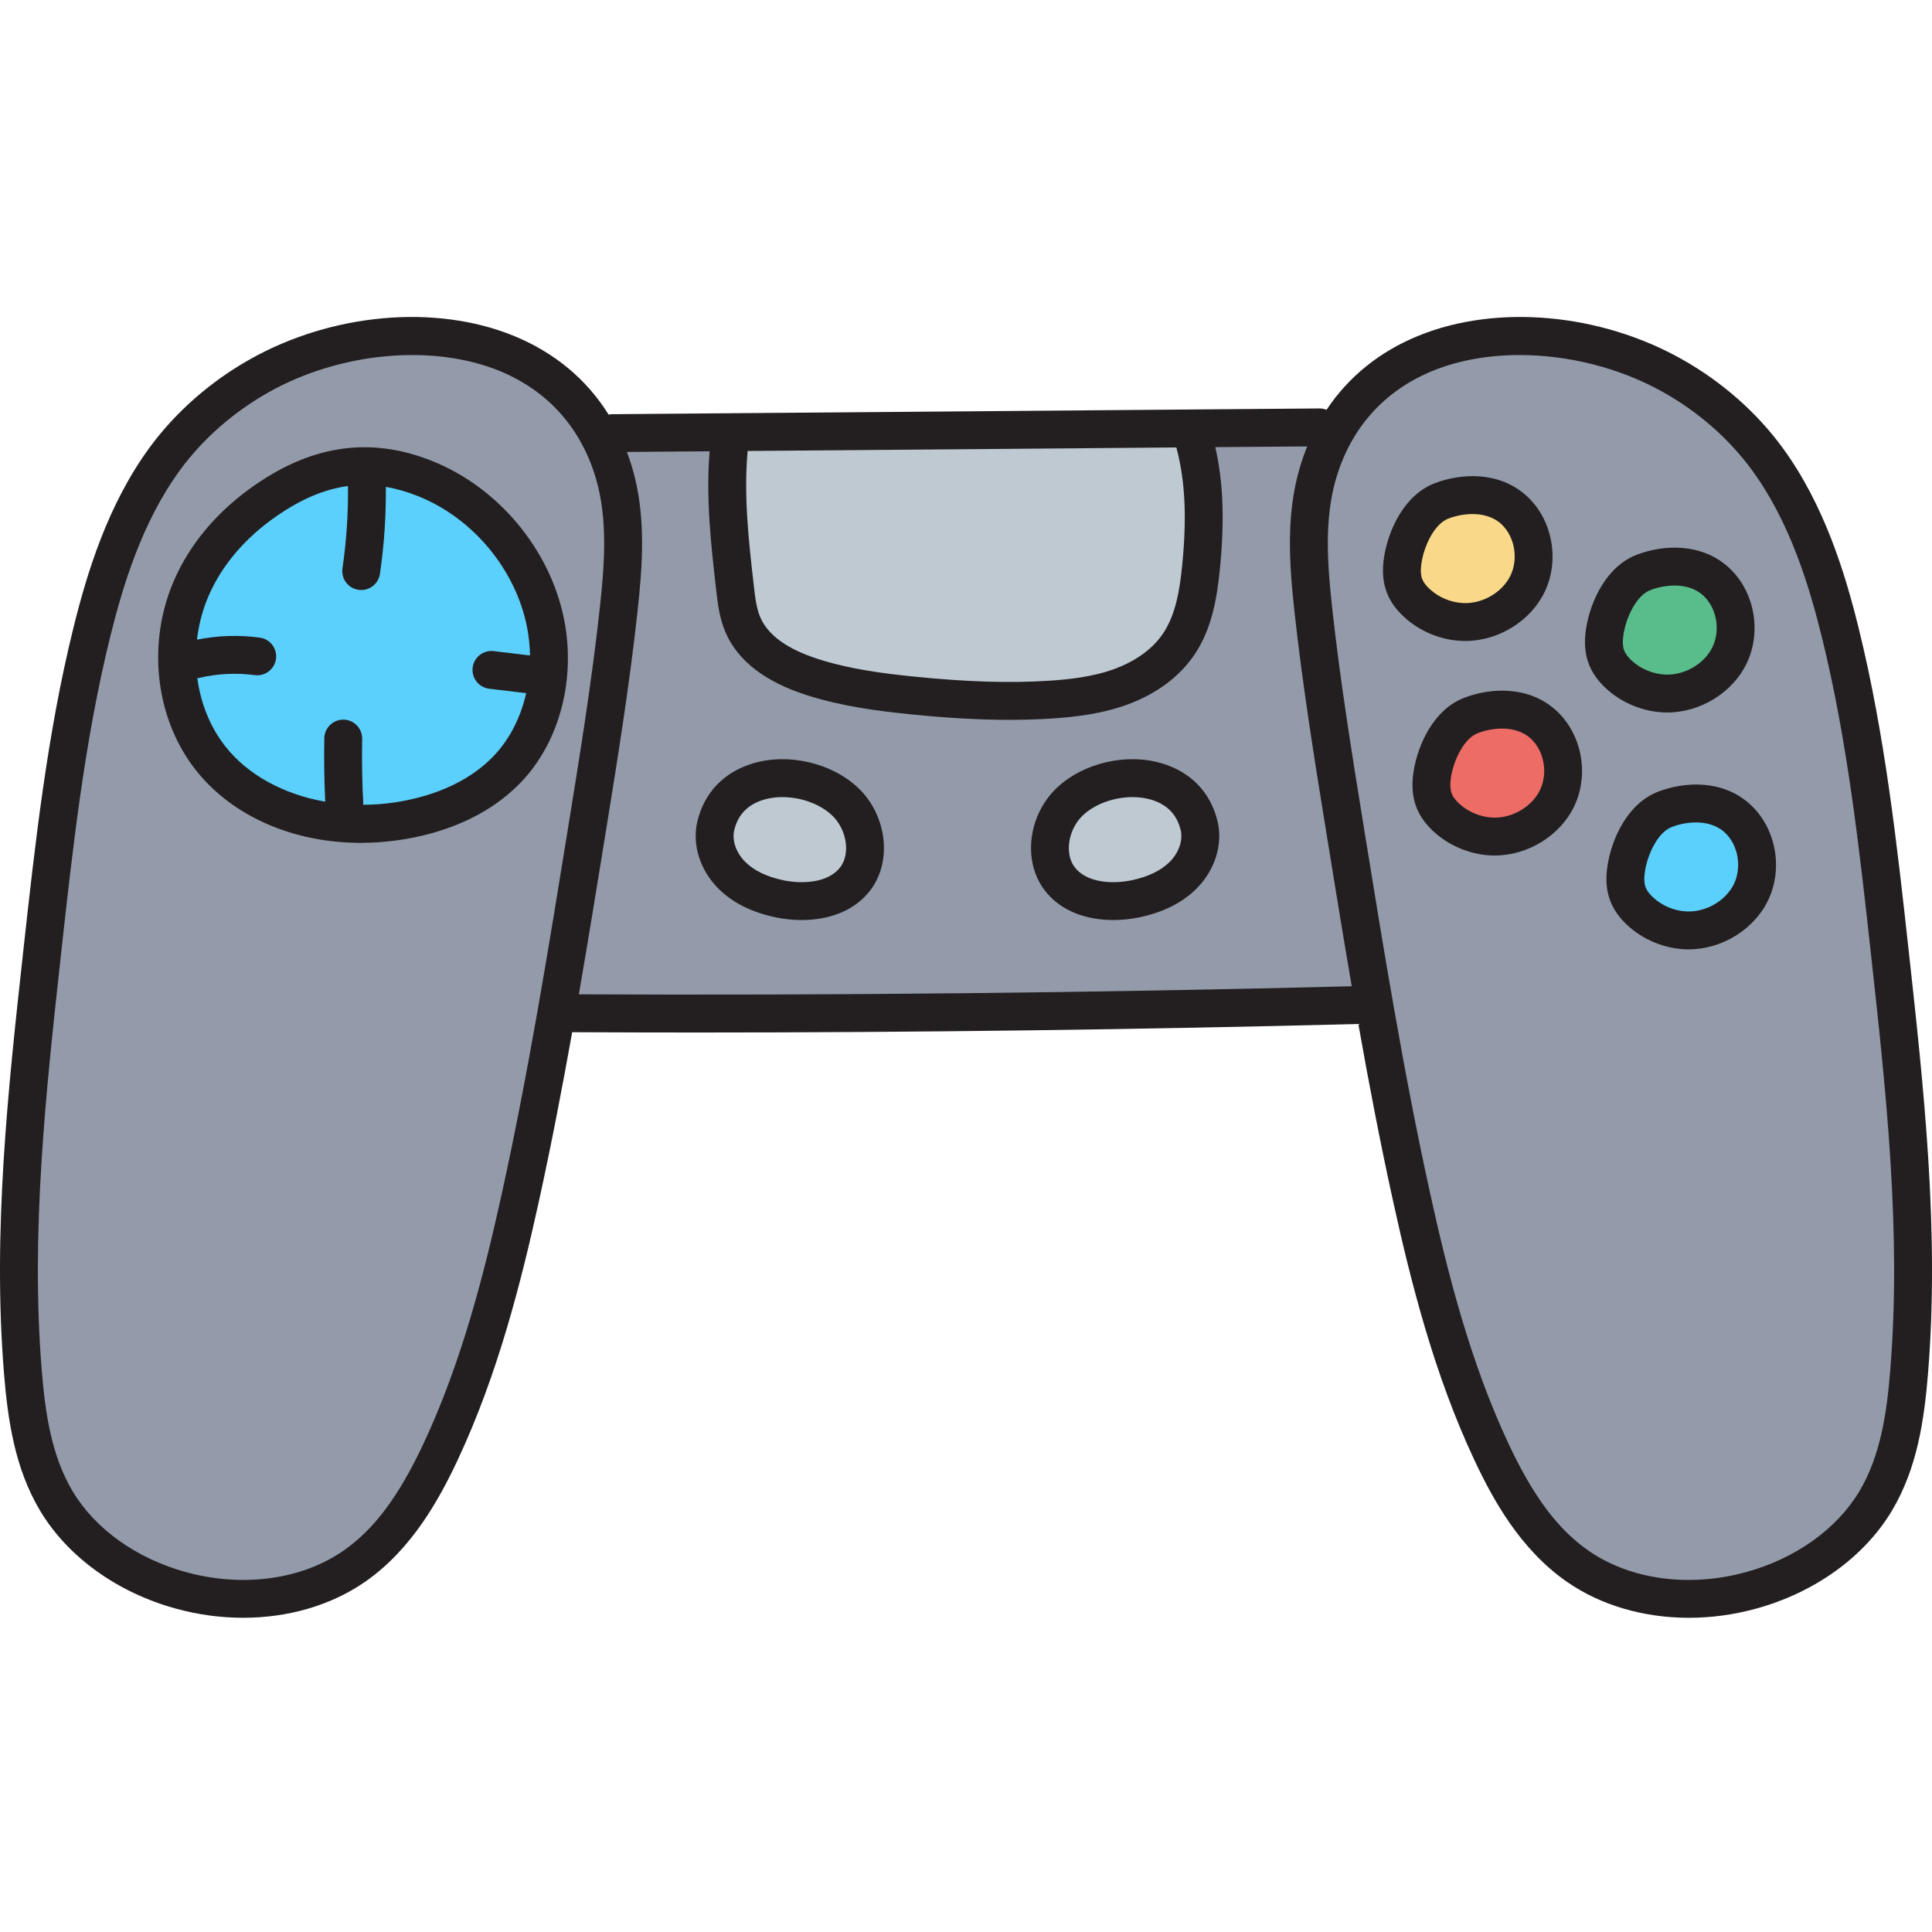 <svg width="98" height="98" viewBox="0 0 98 98" fill="none" xmlns="http://www.w3.org/2000/svg">
<g clip-path="url(#clip0_1736_28213)">
<path d="M85.656 80.907C83.568 80.907 81.655 80.344 80.125 79.276C78.466 78.118 77.143 76.359 75.835 73.574C73.833 69.312 72.674 64.687 71.803 60.724C70.448 54.575 69.423 48.249 68.431 42.131L68.41 42.001C67.824 38.376 67.219 34.627 66.813 30.915C66.567 28.671 66.383 26.294 67.036 24.061C67.861 21.25 69.714 19.189 72.396 18.098C73.767 17.54 75.389 17.245 77.087 17.245C79.757 17.245 82.478 17.95 84.752 19.231C86.627 20.288 88.261 21.723 89.478 23.383C91.509 26.152 92.512 29.52 93.158 32.145C94.47 37.46 95.078 42.983 95.666 48.324C96.433 55.293 97.224 62.488 96.644 69.585C96.464 71.787 96.138 74.094 94.969 76.044C93.719 78.128 91.456 79.747 88.76 80.486C87.737 80.765 86.693 80.907 85.656 80.907ZM86.036 40.559C85.34 40.559 84.752 40.729 84.382 40.871C83.216 41.32 82.496 42.769 82.299 44.006C82.21 44.572 82.244 45.045 82.404 45.448C82.532 45.77 82.755 46.08 83.067 46.367C83.732 46.985 84.633 47.357 85.54 47.388C85.582 47.39 85.621 47.392 85.66 47.392C87.053 47.392 88.43 46.538 89.006 45.316C89.63 43.994 89.318 42.334 88.264 41.371C87.675 40.832 86.926 40.559 86.036 40.559ZM76.196 35.798C75.499 35.798 74.914 35.968 74.545 36.11C73.376 36.561 72.656 38.008 72.461 39.242C72.372 39.802 72.407 40.288 72.565 40.687C72.692 41.01 72.915 41.318 73.228 41.608C73.893 42.225 74.794 42.596 75.701 42.628C75.734 42.63 75.766 42.63 75.797 42.63H75.82C77.215 42.63 78.592 41.776 79.167 40.554C79.789 39.233 79.478 37.574 78.424 36.61C77.692 35.939 76.808 35.798 76.196 35.798ZM84.948 28.544C84.251 28.544 83.665 28.714 83.297 28.856C82.127 29.306 81.407 30.754 81.212 31.988C81.179 32.203 81.162 32.393 81.162 32.569C81.162 32.886 81.213 33.169 81.317 33.432C81.442 33.753 81.666 34.062 81.982 34.355C82.645 34.971 83.546 35.342 84.453 35.374C84.486 35.375 84.518 35.375 84.548 35.375H84.571C85.966 35.375 87.343 34.521 87.92 33.299C88.542 31.978 88.229 30.318 87.176 29.353C86.444 28.684 85.56 28.544 84.948 28.544ZM74.699 24.917C74.003 24.917 73.417 25.085 73.048 25.228C71.879 25.677 71.159 27.125 70.964 28.361C70.932 28.564 70.916 28.76 70.916 28.942C70.916 29.261 70.966 29.544 71.069 29.806C71.196 30.126 71.421 30.437 71.733 30.727C72.399 31.343 73.3 31.715 74.204 31.747C74.239 31.748 74.271 31.748 74.303 31.748H74.325C75.718 31.748 77.095 30.894 77.671 29.672C78.294 28.349 77.982 26.69 76.928 25.727C76.196 25.057 75.312 24.917 74.699 24.917Z" fill="#939BAA"/>
<path d="M85.656 47.001C85.623 47.001 85.588 47 85.554 46.999C84.741 46.971 83.932 46.638 83.333 46.083C83.059 45.829 82.874 45.573 82.767 45.302C82.634 44.974 82.606 44.566 82.685 44.066C82.771 43.517 82.97 42.946 83.247 42.459C83.589 41.85 84.03 41.427 84.523 41.236C84.862 41.105 85.398 40.951 86.028 40.951C86.814 40.951 87.496 41.196 88 41.66C88.93 42.509 89.206 43.977 88.654 45.149C88.139 46.239 86.906 47.001 85.656 47.001Z" fill="#5BD0FC"/>
<path d="M84.573 34.986C84.537 34.986 84.501 34.986 84.465 34.984C83.653 34.955 82.845 34.621 82.247 34.07C81.975 33.818 81.785 33.556 81.679 33.29C81.545 32.949 81.518 32.544 81.596 32.049C81.768 30.962 82.416 29.613 83.433 29.219C83.911 29.036 84.445 28.936 84.939 28.936C85.725 28.936 86.406 29.18 86.912 29.642C87.842 30.494 88.118 31.962 87.566 33.133C87.051 34.224 85.82 34.986 84.573 34.986Z" fill="#59BD8B"/>
<path d="M75.818 42.24C75.784 42.24 75.75 42.239 75.716 42.239C74.9 42.209 74.091 41.875 73.495 41.323C73.224 41.072 73.034 40.811 72.928 40.544C72.794 40.203 72.767 39.798 72.845 39.304C72.934 38.752 73.133 38.181 73.408 37.697C73.754 37.084 74.196 36.661 74.686 36.474C75.162 36.292 75.697 36.191 76.189 36.191C76.974 36.191 77.656 36.434 78.16 36.897C79.091 37.749 79.366 39.217 78.814 40.387C78.302 41.478 77.069 42.24 75.818 42.24Z" fill="#ED6D66"/>
<path d="M74.325 31.359C74.289 31.359 74.254 31.359 74.218 31.357C73.404 31.327 72.595 30.993 71.998 30.44C71.729 30.194 71.538 29.932 71.431 29.664C71.298 29.324 71.272 28.919 71.35 28.423C71.436 27.874 71.635 27.302 71.911 26.815C72.256 26.205 72.697 25.782 73.187 25.593C73.661 25.409 74.195 25.309 74.692 25.309C75.48 25.309 76.162 25.554 76.666 26.016C77.595 26.865 77.871 28.334 77.318 29.506C76.803 30.597 75.573 31.359 74.325 31.359Z" fill="#F9D889"/>
<path d="M35.386 51.217C33.382 51.217 31.353 51.212 29.358 51.203L28.453 51.198L28.608 50.306C29.071 47.631 29.509 44.938 29.932 42.334L29.977 42.056C30.563 38.428 31.169 34.677 31.575 30.957C31.823 28.668 32.01 26.241 31.337 23.952C31.272 23.723 31.19 23.484 31.082 23.196L30.695 22.169L36.828 22.119L36.759 22.954C36.567 25.278 36.833 27.601 37.089 29.847C37.164 30.5 37.24 31.169 37.513 31.789C38.043 33.004 39.262 33.925 41.136 34.526C42.835 35.071 44.598 35.303 46.248 35.471C48.093 35.658 49.711 35.748 51.196 35.748C51.907 35.748 52.615 35.726 53.298 35.683C54.336 35.615 55.691 35.477 56.96 35.006C58.264 34.522 59.301 33.75 59.958 32.773C60.739 31.613 60.973 30.198 61.11 28.842C61.355 26.452 61.288 24.549 60.9 22.851L60.688 21.923L67.454 21.87L67.018 22.934C66.881 23.269 66.761 23.61 66.663 23.948C65.99 26.24 66.176 28.667 66.425 30.957C66.831 34.677 67.438 38.428 68.023 42.055L68.035 42.128C68.461 44.758 68.88 47.33 69.322 49.896L69.473 50.77L68.588 50.792C57.596 51.074 46.426 51.217 35.386 51.217ZM57.439 39.276C56.187 39.276 54.95 39.742 54.129 40.523C52.972 41.624 52.721 43.525 53.581 44.675C54.383 45.743 55.737 45.902 56.474 45.902C56.862 45.902 57.248 45.863 57.621 45.786C58.691 45.564 59.543 45.143 60.153 44.533C60.902 43.784 61.233 42.753 61.016 41.842C60.73 40.642 59.935 39.816 58.717 39.455C58.316 39.336 57.887 39.276 57.439 39.276ZM39.696 39.276C39.248 39.276 38.819 39.336 38.419 39.455C37.2 39.816 36.404 40.641 36.118 41.842C35.902 42.752 36.233 43.783 36.981 44.532C37.591 45.143 38.444 45.564 39.514 45.786C39.887 45.863 40.272 45.902 40.66 45.902C41.397 45.902 42.752 45.742 43.555 44.673C44.414 43.525 44.163 41.623 43.006 40.523C42.185 39.742 40.947 39.276 39.696 39.276Z" fill="#939BAA"/>
<path d="M51.191 35.359C49.73 35.359 48.127 35.268 46.29 35.082C44.661 34.917 42.923 34.691 41.255 34.156C39.491 33.587 38.352 32.739 37.871 31.633C37.622 31.063 37.548 30.422 37.477 29.803C37.219 27.546 36.953 25.213 37.153 22.913L37.152 22.117L60.217 21.928L60.418 22.509L60.424 22.547C60.885 24.291 60.98 26.279 60.724 28.801C60.589 30.111 60.364 31.472 59.634 32.555C58.86 33.707 57.678 34.325 56.821 34.641C55.601 35.095 54.284 35.228 53.273 35.293C52.596 35.338 51.914 35.359 51.191 35.359Z" fill="#BEC9D2"/>
<path d="M56.465 45.513C55.326 45.513 54.412 45.132 53.894 44.44C53.147 43.441 53.378 41.778 54.398 40.808C55.138 40.103 56.308 39.667 57.449 39.667C57.855 39.667 58.245 39.721 58.606 39.828C59.682 40.149 60.384 40.877 60.636 41.933C60.672 42.086 60.691 42.245 60.691 42.406C60.691 43.064 60.395 43.739 59.877 44.256C59.322 44.812 58.536 45.197 57.542 45.402C57.194 45.475 56.821 45.513 56.465 45.513Z" fill="#BEC9D2"/>
<path d="M40.67 45.513C40.315 45.513 39.942 45.475 39.592 45.402C38.599 45.197 37.813 44.812 37.258 44.256C36.604 43.602 36.313 42.713 36.499 41.934C36.751 40.877 37.453 40.149 38.528 39.828C38.889 39.721 39.279 39.667 39.687 39.667C40.846 39.667 41.986 40.093 42.737 40.808C43.757 41.778 43.988 43.441 43.241 44.439C42.722 45.132 41.809 45.513 40.67 45.513Z" fill="#BEC9D2"/>
<path d="M12.344 80.907C11.307 80.907 10.263 80.765 9.24 80.486C6.544 79.747 4.28 78.128 3.032 76.044C1.863 74.094 1.536 71.787 1.356 69.585C0.776 62.488 1.567 55.293 2.333 48.335C2.922 42.983 3.53 37.461 4.842 32.144C5.488 29.52 6.491 26.152 8.522 23.383C9.739 21.723 11.373 20.288 13.248 19.231C15.523 17.95 18.245 17.245 20.913 17.245C22.609 17.245 24.232 17.54 25.604 18.099C28.285 19.189 30.139 21.25 30.964 24.061C31.617 26.294 31.433 28.671 31.186 30.915C30.781 34.627 30.176 38.376 29.59 42.001L29.569 42.131C28.577 48.249 27.552 54.575 26.197 60.725C25.326 64.687 24.166 69.312 22.165 73.574C20.857 76.359 19.534 78.118 17.875 79.276C16.345 80.344 14.432 80.907 12.344 80.907ZM18.487 23.452C16.672 23.452 14.9 24.104 13.068 25.446C11.343 26.711 10.069 28.321 9.385 30.101C8.278 32.983 8.731 36.317 10.541 38.597C12.249 40.752 15.077 41.988 18.3 41.988C18.935 41.988 19.576 41.94 20.208 41.844C21.902 41.587 24.279 40.89 25.98 39.034C27.684 37.178 28.407 34.323 27.866 31.584C27.216 28.291 24.773 25.352 21.642 24.096C20.575 23.669 19.513 23.452 18.487 23.452Z" fill="#939BAA"/>
<path d="M17.664 40.862C17.604 39.71 17.585 38.568 17.606 37.468C17.607 37.36 17.523 37.27 17.416 37.268C17.308 37.268 17.217 37.353 17.215 37.458C17.194 38.491 17.211 39.557 17.262 40.627L17.308 41.583L16.365 41.418C14.053 41.013 12.092 39.926 10.847 38.357C9.996 37.283 9.445 35.951 9.25 34.505L9.15 33.764L9.888 33.647C9.915 33.643 9.937 33.64 9.96 33.634C10.582 33.489 11.238 33.412 11.892 33.412C12.266 33.412 12.646 33.437 13.021 33.487C13.031 33.489 13.04 33.489 13.049 33.489C13.145 33.489 13.228 33.416 13.241 33.319C13.254 33.214 13.179 33.115 13.072 33.1C12.684 33.049 12.288 33.022 11.898 33.022C11.312 33.022 10.721 33.081 10.142 33.198L9.112 33.404L9.231 32.36C9.314 31.632 9.488 30.919 9.75 30.241C10.407 28.532 11.633 26.983 13.297 25.762C14.761 24.69 16.153 24.08 17.552 23.896L18.408 23.784L18.417 24.646C18.433 26.084 18.335 27.53 18.128 28.941C18.113 29.047 18.186 29.145 18.292 29.161C18.309 29.163 18.317 29.165 18.323 29.165C18.418 29.165 18.501 29.091 18.515 28.995C18.72 27.59 18.818 26.146 18.807 24.703L18.8 23.787L19.702 23.942C20.29 24.043 20.894 24.217 21.498 24.459C24.508 25.664 26.857 28.49 27.483 31.659C27.583 32.162 27.64 32.692 27.65 33.234L27.668 34.114L24.952 33.787C24.944 33.786 24.936 33.786 24.928 33.786C24.83 33.786 24.747 33.859 24.735 33.956C24.727 34.025 24.752 34.073 24.774 34.102C24.798 34.131 24.839 34.167 24.905 34.175L27.625 34.502L27.438 35.33C27.137 36.666 26.533 37.856 25.691 38.771C24.069 40.541 21.782 41.209 20.15 41.457C19.6 41.542 19.038 41.584 18.434 41.589L17.702 41.594L17.664 40.862Z" fill="#5BD0FC"/>
<path d="M96.815 48.199C96.222 42.815 95.61 37.249 94.281 31.867C93.607 29.138 92.559 25.629 90.41 22.699C89.097 20.908 87.337 19.36 85.318 18.224C81.166 15.885 75.923 15.415 71.961 17.027C69.979 17.833 68.403 19.111 67.289 20.786C67.178 20.742 67.056 20.717 66.929 20.718L31.055 21.01C30.992 21.011 30.931 21.018 30.872 21.03C29.752 19.233 28.116 17.872 26.039 17.027C22.077 15.416 16.834 15.885 12.682 18.224C10.664 19.36 8.903 20.908 7.59 22.699C5.441 25.629 4.393 29.138 3.719 31.867C2.39 37.249 1.778 42.815 1.185 48.199C0.413 55.214 -0.385 62.468 0.204 69.679C0.396 72.022 0.75 74.487 2.039 76.638C3.439 78.976 5.953 80.785 8.935 81.6C10.065 81.91 11.211 82.061 12.333 82.061C14.62 82.061 16.806 81.432 18.537 80.224C20.886 78.584 22.269 76.071 23.211 74.067C25.256 69.712 26.439 65.005 27.327 60.974C27.954 58.124 28.509 55.24 29.024 52.358C31.127 52.368 33.233 52.374 35.344 52.374C46.513 52.374 57.773 52.228 68.901 51.941C69.436 54.962 70.016 57.987 70.674 60.975C71.561 65.006 72.744 69.713 74.79 74.067C75.731 76.072 77.114 78.584 79.463 80.224C81.194 81.432 83.38 82.062 85.667 82.062C86.789 82.062 87.936 81.91 89.065 81.601C92.047 80.785 94.561 78.977 95.961 76.639C97.25 74.487 97.605 72.022 97.797 69.679C98.385 62.468 97.587 55.214 96.815 48.199ZM59.675 22.715C60.12 24.371 60.21 26.28 59.961 28.724C59.838 29.933 59.636 31.181 58.999 32.128C58.342 33.107 57.308 33.644 56.557 33.923C55.426 34.343 54.182 34.467 53.224 34.529C51.229 34.658 49.05 34.592 46.365 34.32C44.778 34.159 43.088 33.94 41.489 33.426C39.944 32.929 38.963 32.224 38.571 31.327C38.369 30.862 38.301 30.279 38.237 29.715C37.983 27.485 37.721 25.18 37.918 22.952C37.92 22.925 37.916 22.901 37.916 22.875L59.673 22.697C59.675 22.703 59.675 22.709 59.675 22.715ZM25.45 60.561C24.585 64.487 23.436 69.066 21.472 73.249C20.223 75.906 18.979 77.571 17.437 78.647C15.319 80.126 12.33 80.537 9.442 79.747C6.933 79.061 4.836 77.567 3.688 75.65C2.601 73.837 2.292 71.633 2.119 69.522C1.545 62.494 2.333 55.334 3.095 48.409C3.681 43.087 4.286 37.585 5.584 32.328C6.215 29.77 7.19 26.493 9.14 23.835C10.292 22.263 11.843 20.901 13.625 19.898C17.23 17.867 21.928 17.428 25.315 18.806C27.773 19.806 29.472 21.698 30.229 24.276C30.842 26.367 30.662 28.661 30.426 30.831C30.021 34.546 29.412 38.306 28.823 41.943C27.831 48.071 26.805 54.409 25.45 60.561ZM29.362 50.437C29.838 47.689 30.282 44.949 30.72 42.25C31.313 38.589 31.925 34.804 32.336 31.039C32.594 28.676 32.786 26.166 32.072 23.735C31.991 23.458 31.898 23.189 31.799 22.925L35.996 22.891C35.798 25.276 36.067 27.642 36.328 29.933C36.405 30.605 36.492 31.367 36.81 32.096C37.433 33.52 38.808 34.583 40.901 35.255C42.67 35.823 44.48 36.06 46.172 36.232C48.043 36.421 49.683 36.514 51.195 36.514C51.94 36.514 52.654 36.491 53.348 36.447C54.437 36.376 55.861 36.23 57.226 35.724C58.682 35.184 59.847 34.31 60.594 33.2C61.466 31.903 61.724 30.376 61.873 28.919C62.124 26.453 62.052 24.455 61.646 22.682L66.308 22.644C66.165 22.996 66.037 23.359 65.927 23.735C65.214 26.166 65.406 28.676 65.663 31.039C66.074 34.804 66.687 38.589 67.28 42.25C67.695 44.815 68.118 47.416 68.567 50.027C55.556 50.359 42.373 50.498 29.362 50.437ZM95.881 69.522C95.708 71.633 95.399 73.837 94.312 75.65C93.164 77.567 91.067 79.061 88.558 79.747C85.67 80.537 82.681 80.126 80.563 78.648C79.021 77.571 77.776 75.906 76.528 73.25C74.563 69.066 73.415 64.488 72.55 60.561C71.195 54.409 70.169 48.071 69.177 41.943C68.588 38.307 67.979 34.546 67.574 30.831C67.338 28.661 67.158 26.368 67.771 24.276C68.528 21.698 70.227 19.806 72.685 18.806C74.001 18.271 75.515 18.01 77.086 18.01C79.558 18.01 82.171 18.657 84.375 19.898C86.157 20.901 87.707 22.263 88.86 23.835C90.809 26.493 91.784 29.77 92.416 32.328C93.713 37.585 94.319 43.087 94.905 48.409C95.667 55.334 96.455 62.495 95.881 69.522Z" fill="#231F20"/>
<path d="M21.927 23.386C18.733 22.106 15.687 22.578 12.616 24.828C10.772 26.179 9.407 27.907 8.67 29.826C7.468 32.954 7.967 36.584 9.941 39.074C11.804 41.425 14.894 42.754 18.3 42.754C18.965 42.754 19.642 42.703 20.323 42.6C22.138 42.325 24.691 41.572 26.544 39.552C28.41 37.519 29.204 34.41 28.617 31.436C27.919 27.894 25.293 24.734 21.927 23.386ZM25.129 38.253C23.654 39.86 21.544 40.471 20.035 40.7C19.496 40.782 18.959 40.819 18.429 40.823C18.37 39.712 18.35 38.591 18.371 37.482C18.381 36.951 17.959 36.513 17.429 36.503C16.902 36.497 16.46 36.914 16.45 37.445C16.43 38.513 16.446 39.593 16.497 40.665C14.419 40.301 12.596 39.33 11.447 37.881C10.667 36.897 10.181 35.683 10.01 34.402C10.046 34.398 10.082 34.392 10.118 34.383C11.04 34.168 11.982 34.121 12.921 34.246C13.447 34.316 13.929 33.946 14 33.421C14.069 32.894 13.7 32.411 13.173 32.342C12.109 32.2 11.041 32.236 9.992 32.446C10.067 31.792 10.224 31.142 10.464 30.515C11.069 28.942 12.206 27.512 13.751 26.379C15.096 25.393 16.37 24.824 17.651 24.654C17.666 26.049 17.573 27.451 17.372 28.829C17.295 29.354 17.658 29.841 18.183 29.919C18.23 29.926 18.277 29.929 18.323 29.929C18.792 29.929 19.203 29.585 19.272 29.107C19.486 27.651 19.585 26.171 19.573 24.697C20.11 24.789 20.655 24.946 21.213 25.17C23.99 26.282 26.157 28.888 26.733 31.808C26.827 32.287 26.876 32.77 26.884 33.248L25.044 33.027C24.516 32.963 24.038 33.34 23.975 33.867C23.912 34.393 24.288 34.872 24.814 34.935L26.691 35.16C26.425 36.34 25.894 37.418 25.129 38.253Z" fill="#231F20"/>
<path d="M74.324 32.514C76.012 32.514 77.658 31.496 78.364 29.999C79.126 28.381 78.74 26.347 77.445 25.163C76.057 23.893 74.121 23.995 72.772 24.514C71.221 25.111 70.422 26.896 70.208 28.242C70.097 28.948 70.145 29.551 70.357 30.087C70.527 30.516 70.815 30.92 71.213 31.289C72.01 32.028 73.091 32.473 74.177 32.511C74.227 32.513 74.275 32.514 74.324 32.514ZM72.144 29.38C72.063 29.175 72.05 28.894 72.106 28.543C72.106 28.542 72.106 28.542 72.106 28.542C72.246 27.658 72.769 26.574 73.463 26.307C73.817 26.171 74.253 26.075 74.692 26.075C75.216 26.075 75.744 26.211 76.148 26.579C76.826 27.201 77.031 28.318 76.626 29.179C76.224 30.031 75.224 30.627 74.245 30.591C73.613 30.569 72.983 30.309 72.519 29.879C72.333 29.707 72.207 29.54 72.144 29.38Z" fill="#231F20"/>
<path d="M84.571 36.141C86.259 36.141 87.905 35.123 88.611 33.626C89.373 32.008 88.987 29.974 87.692 28.789C86.304 27.52 84.368 27.622 83.019 28.141C81.468 28.739 80.668 30.523 80.455 31.869C80.343 32.575 80.392 33.179 80.604 33.715C80.774 34.143 81.061 34.547 81.46 34.916C82.257 35.655 83.338 36.101 84.424 36.139C84.474 36.141 84.522 36.141 84.571 36.141ZM82.391 33.007C82.31 32.803 82.297 32.521 82.353 32.17C82.493 31.285 83.016 30.202 83.71 29.934C84.485 29.636 85.653 29.528 86.395 30.207C87.073 30.828 87.278 31.945 86.872 32.807C86.471 33.659 85.47 34.254 84.492 34.218C83.86 34.196 83.23 33.937 82.766 33.507C82.58 33.334 82.454 33.166 82.391 33.007Z" fill="#231F20"/>
<path d="M78.941 36.044C77.553 34.774 75.617 34.876 74.269 35.396C72.717 35.992 71.917 37.777 71.704 39.124C71.594 39.82 71.644 40.441 71.853 40.969C72.022 41.398 72.31 41.802 72.709 42.171C73.507 42.909 74.587 43.355 75.673 43.393C75.723 43.395 75.771 43.396 75.82 43.396C77.507 43.396 79.154 42.378 79.86 40.881C80.622 39.263 80.236 37.229 78.941 36.044ZM78.122 40.061C77.72 40.914 76.719 41.506 75.742 41.473C75.109 41.451 74.479 41.191 74.015 40.761C73.83 40.589 73.703 40.421 73.641 40.262C73.56 40.057 73.546 39.776 73.602 39.424C73.742 38.54 74.266 37.456 74.959 37.189C75.313 37.053 75.749 36.956 76.189 36.956C76.712 36.956 77.241 37.093 77.644 37.462C78.323 38.082 78.527 39.2 78.122 40.061Z" fill="#231F20"/>
<path d="M88.78 40.805C87.392 39.535 85.457 39.638 84.108 40.157C82.556 40.754 81.757 42.538 81.543 43.885C81.431 44.59 81.48 45.194 81.693 45.73C81.862 46.159 82.15 46.563 82.547 46.931C83.345 47.67 84.426 48.116 85.513 48.154C85.561 48.156 85.611 48.157 85.659 48.157C87.348 48.157 88.993 47.138 89.699 45.642C90.462 44.024 90.075 41.99 88.78 40.805ZM87.961 44.823C87.558 45.674 86.558 46.267 85.58 46.234C84.948 46.212 84.318 45.953 83.854 45.522C83.668 45.35 83.542 45.182 83.479 45.023C83.398 44.818 83.386 44.536 83.441 44.185C83.582 43.301 84.104 42.217 84.798 41.95C85.152 41.813 85.588 41.717 86.027 41.717C86.551 41.717 87.08 41.854 87.483 42.222C88.161 42.844 88.367 43.962 87.961 44.823Z" fill="#231F20"/>
<path d="M38.201 38.72C36.726 39.158 35.723 40.203 35.374 41.664C35.096 42.832 35.504 44.138 36.44 45.073C37.157 45.791 38.14 46.283 39.359 46.535C39.767 46.619 40.208 46.669 40.66 46.669C41.951 46.669 43.318 46.267 44.167 45.132C45.267 43.663 44.983 41.347 43.534 39.969C42.198 38.699 40.005 38.185 38.201 38.72ZM42.628 43.981C42.022 44.791 40.698 44.85 39.748 44.654C38.903 44.479 38.247 44.163 37.799 43.715C37.338 43.255 37.121 42.625 37.243 42.11C37.43 41.324 37.937 40.803 38.747 40.562C39.886 40.224 41.375 40.568 42.209 41.362C42.95 42.066 43.146 43.29 42.628 43.981Z" fill="#231F20"/>
<path d="M61.761 41.664C61.412 40.203 60.409 39.157 58.934 38.72C57.129 38.185 54.937 38.699 53.601 39.969C52.152 41.347 51.869 43.664 52.969 45.132C53.817 46.266 55.185 46.669 56.475 46.669C56.927 46.669 57.369 46.619 57.776 46.535C58.995 46.283 59.977 45.791 60.695 45.073C61.63 44.138 62.039 42.832 61.761 41.664ZM59.336 43.715C58.888 44.163 58.232 44.479 57.387 44.654C56.438 44.85 55.114 44.791 54.507 43.98C53.989 43.29 54.185 42.066 54.925 41.362C55.544 40.774 56.52 40.433 57.449 40.433C57.773 40.433 58.092 40.475 58.388 40.562C59.198 40.802 59.704 41.323 59.891 42.11C60.014 42.624 59.796 43.255 59.336 43.715Z" fill="#231F20"/>
</g>
<defs>
<clipPath id="clip0_1736_28213">
<rect width="98" height="98" fill="white"/>
</clipPath>
</defs>
</svg>
